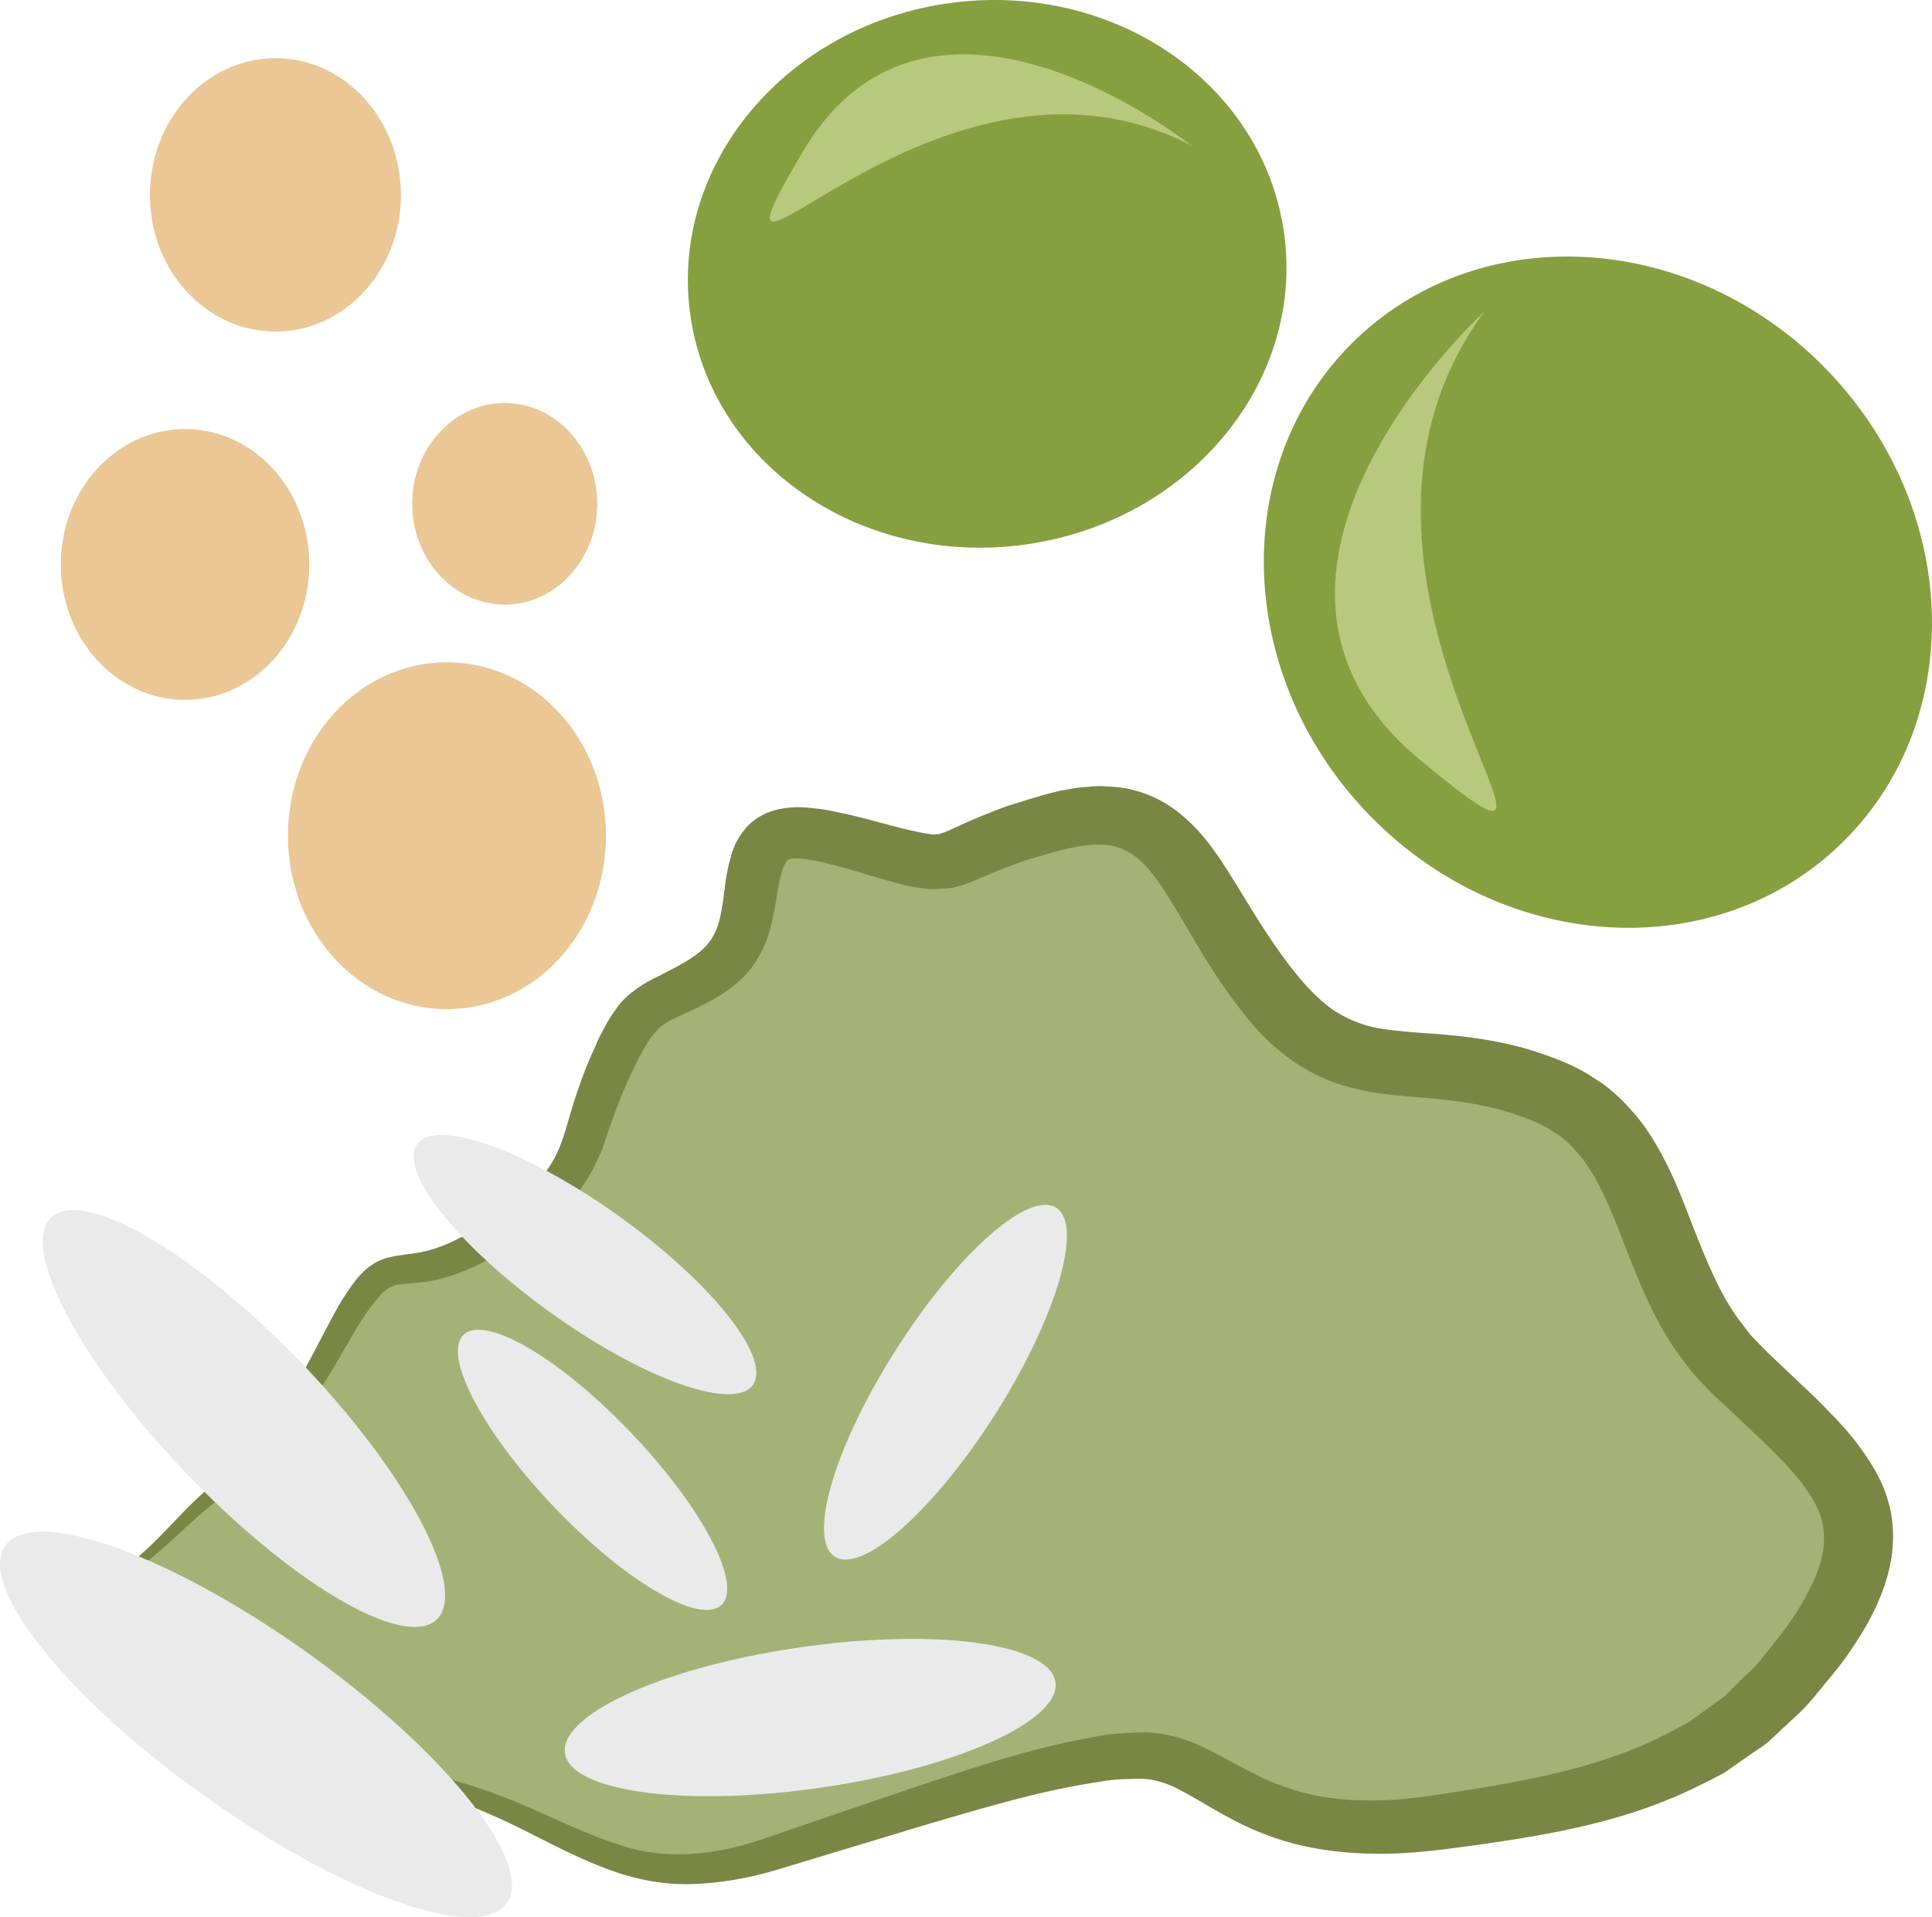 <?xml version="1.0" encoding="UTF-8" standalone="no"?>
<svg
   xmlns:dc="http://purl.org/dc/elements/1.1/"
   xmlns:cc="http://creativecommons.org/ns#"
   xmlns:rdf="http://www.w3.org/1999/02/22-rdf-syntax-ns#"
   xmlns:svg="http://www.w3.org/2000/svg"
   xmlns="http://www.w3.org/2000/svg"
   id="svg40"
   viewBox="0 0 5333.961 5293.917"
   style="clip-rule:evenodd;fill-rule:evenodd;image-rendering:optimizeQuality;shape-rendering:geometricPrecision;text-rendering:geometricPrecision"
   version="1.1"
   height="52.939mm"
   width="53.34mm"
   xml:space="preserve">
 <defs
   id="defs4">
  <style
   id="style2"
   type="text/css">
   <![CDATA[
    .fil1 {fill:#7A8744;fill-rule:nonzero}
    .fil3 {fill:#86A03F;fill-rule:nonzero}
    .fil0 {fill:#A5B276;fill-rule:nonzero}
    .fil4 {fill:#B8C97D;fill-rule:nonzero}
    .fil5 {fill:#EAC794;fill-rule:nonzero}
    .fil2 {fill:#EAEAEA;fill-rule:nonzero}
   ]]>
  </style>
 </defs>
 <g
   transform="translate(-7537.092,-12254.313)"
   id="Vrstva_x0020_1">
  <path
   style="fill:#a5b276;fill-rule:nonzero"
   id="path7"
   d="m 7910,16844 c 97,-80 426,227 822,335 396,109 514,327 930,197 415,-131 832,-287 1040,-274 207,12 287,252 795,186 508,-65 811,-152 1056,-501 246,-348 66,-479 -212,-741 -278,-261 -203,-653 -542,-784 -340,-131 -528,22 -755,-262 -227,-283 -245,-566 -585,-479 -340,87 -245,153 -472,87 -226,-65 -321,-87 -359,22 -37,109 1,240 -150,327 -151,87 -170,44 -265,261 -94,218 -37,284 -321,458 -283,174 -264,-41 -434,285 -169,325 -273,347 -443,521 -170,175 -335,211 -222,342 0,0 102,33 117,20 z"
   class="fil0" />
  <path
   style="fill:#7a8744;fill-rule:nonzero"
   id="path9"
   d="m 7910,16844 c 0,0 -2,4 -18,3 -17,-1 -46,-6 -99,-22 -8,-11 -27,-27 -37,-58 -14,-31 6,-77 44,-110 36,-36 84,-71 132,-116 50,-43 97,-101 159,-158 61,-57 129,-116 186,-190 59,-73 105,-163 155,-259 26,-49 51,-100 93,-152 12,-13 24,-26 42,-37 17,-12 39,-18 59,-22 37,-6 64,-8 91,-15 55,-14 108,-43 161,-78 26,-19 53,-37 79,-56 l 35,-31 18,-15 15,-17 c 43,-44 62,-94 81,-162 19,-66 43,-139 75,-206 6,-17 16,-35 26,-53 8,-17 21,-36 34,-54 28,-39 78,-70 114,-86 33,-17 69,-35 95,-53 26,-18 46,-37 58,-62 14,-23 19,-55 25,-90 5,-37 8,-78 22,-125 2,-11 8,-25 13,-37 8,-14 16,-28 28,-42 24,-28 59,-46 95,-53 37,-7 64,-5 90,-2 27,2 50,7 73,12 89,18 181,50 248,59 l 12,2 c 2,0 5,-1 7,-1 5,-1 9,1 15,-3 8,-1 30,-12 48,-20 43,-20 88,-38 134,-55 47,-14 89,-29 141,-41 27,-5 53,-11 83,-12 28,-4 59,-1 90,2 64,9 126,39 170,78 46,38 76,80 104,120 54,82 97,160 147,232 50,73 104,142 166,185 31,20 64,35 102,45 38,9 83,13 133,17 98,6 215,17 322,52 51,17 111,38 163,74 53,32 96,78 132,124 69,95 105,194 140,285 38,96 74,186 128,259 15,18 27,38 43,53 16,16 30,32 51,51 39,37 77,73 116,110 38,38 77,77 113,123 35,47 70,99 88,162 18,62 17,129 3,188 -7,29 -16,58 -28,84 -10,27 -24,51 -37,75 -28,48 -58,92 -92,133 -35,41 -65,84 -107,120 l -59,55 c -19,20 -44,33 -66,49 l -67,47 c -24,13 -48,25 -73,37 -195,97 -402,132 -595,160 -96,13 -195,28 -298,26 -101,-1 -205,-16 -300,-53 -95,-35 -175,-92 -242,-126 -34,-17 -64,-26 -97,-28 -38,1 -75,0 -116,8 -160,23 -318,71 -469,115 -152,46 -298,90 -437,132 -74,21 -149,34 -224,36 -75,2 -149,-12 -214,-35 -130,-46 -232,-111 -336,-155 -51,-23 -102,-42 -152,-58 -51,-16 -102,-33 -148,-52 -92,-38 -172,-80 -242,-120 -140,-79 -244,-148 -321,-182 -39,-17 -71,-25 -93,-22 -22,3 -30,12 -30,11 0,1 7,-9 30,-13 22,-4 56,2 96,17 81,30 190,93 333,164 72,36 153,73 244,106 47,16 94,30 147,44 52,14 107,31 161,52 110,41 219,102 337,138 118,38 249,26 381,-18 137,-47 280,-96 430,-147 152,-50 308,-104 486,-136 44,-10 94,-12 144,-13 54,1 110,17 154,38 90,43 156,88 233,113 76,28 159,38 246,37 86,0 176,-16 271,-31 186,-30 375,-69 536,-153 20,-11 40,-21 60,-32 l 54,-39 c 18,-14 38,-25 54,-41 l 48,-48 c 35,-29 61,-68 90,-103 29,-36 55,-75 76,-113 10,-20 21,-39 28,-58 9,-20 14,-38 19,-57 7,-37 7,-71 -3,-105 -20,-67 -84,-138 -157,-208 -37,-35 -75,-71 -113,-107 -19,-16 -41,-38 -61,-60 -22,-21 -39,-46 -57,-69 -71,-96 -112,-202 -151,-300 -35,-92 -68,-177 -116,-243 -25,-31 -50,-60 -84,-79 -31,-22 -68,-36 -113,-51 -86,-28 -174,-38 -276,-46 -51,-4 -106,-9 -165,-24 -59,-14 -117,-41 -166,-75 -23,-17 -47,-35 -66,-54 -21,-19 -38,-39 -55,-59 -34,-41 -62,-80 -89,-121 -54,-81 -97,-164 -143,-234 -23,-35 -46,-67 -71,-88 -25,-22 -50,-33 -79,-39 -30,-4 -66,-3 -105,6 -38,7 -83,22 -123,33 -40,14 -79,28 -117,45 -24,9 -42,20 -77,29 -16,6 -34,6 -51,7 l -27,1 -21,-3 -42,-7 -34,-9 c -23,-7 -47,-13 -67,-19 -41,-13 -83,-25 -121,-34 -20,-5 -39,-9 -56,-11 -17,-3 -33,-2 -39,-2 -5,1 -9,3 -13,6 -2,2 -3,6 -6,9 -2,6 -5,10 -7,18 -10,29 -14,67 -21,106 -9,41 -17,87 -44,131 -23,45 -63,80 -104,106 -40,25 -76,41 -113,58 -36,16 -53,27 -71,48 -9,11 -18,23 -26,38 -8,15 -17,28 -24,45 -32,62 -55,124 -78,189 -6,17 -11,34 -17,51 -8,17 -16,35 -24,52 -9,17 -21,34 -31,50 -11,17 -26,29 -38,44 l -20,21 -22,17 -43,34 c -29,20 -59,38 -88,57 -59,36 -123,68 -194,84 -36,8 -74,9 -98,12 -23,3 -36,11 -54,30 -34,37 -63,86 -90,133 -55,95 -108,186 -176,261 -65,76 -139,132 -201,186 -64,52 -115,106 -169,149 -53,42 -102,75 -139,108 -39,30 -59,67 -49,98 7,29 24,46 31,57 51,17 81,23 98,24 16,1 18,-3 18,-3 z"
   class="fil1" />
  <path
   style="fill:#eaeaea;fill-rule:nonzero"
   id="path11"
   d="m 9070,15888 c -257,-181 -429,-392 -384,-470 45,-79 291,5 548,186 258,182 429,392 384,471 -45,78 -291,-5 -548,-187 z"
   class="fil2" />
  <path
   style="fill:#eaeaea;fill-rule:nonzero"
   id="path13"
   d="m 9076,16425 c -198,-204 -315,-420 -262,-482 54,-62 258,53 456,258 198,204 315,420 262,482 -54,62 -258,-53 -456,-258 z"
   class="fil2" />
  <path
   style="fill:#eaeaea;fill-rule:nonzero"
   id="path15"
   d="m 10294,16145 c -167,267 -367,451 -448,410 -81,-41 -12,-291 155,-558 166,-267 367,-451 448,-410 81,41 11,290 -155,558 z"
   class="fil2" />
  <path
   style="fill:#eaeaea;fill-rule:nonzero"
   id="path17"
   d="m 9821,17188 c -373,57 -697,18 -723,-87 -26,-106 255,-238 629,-295 373,-57 697,-18 723,88 26,105 -255,237 -629,294 z"
   class="fil2" />
  <path
   style="fill:#eaeaea;fill-rule:nonzero"
   id="path19"
   d="m 8366,16804 c 384,270 641,583 574,700 -67,117 -433,-6 -818,-276 -385,-269 -642,-583 -574,-700 67,-117 433,6 818,276 z"
   class="fil2" />
  <path
   style="fill:#eaeaea;fill-rule:nonzero"
   id="path21"
   d="m 8355,16003 c 296,304 471,626 392,719 -80,92 -384,-79 -680,-383 -296,-304 -472,-626 -393,-718 80,-93 384,78 681,382 z"
   class="fil2" />
  <path
   style="fill:#86a03f;fill-rule:nonzero"
   id="path23"
   d="m 10360,13759 c -453,59 -864,-228 -918,-642 -54,-413 270,-796 723,-855 454,-59 864,228 918,642 54,413 -270,796 -723,855 z"
   class="fil3" />
  <path
   style="fill:#b8c97d;fill-rule:nonzero"
   id="path25"
   d="m 10826,12656 c 0,0 -720,-576 -1071,15 -351,591 359,-384 1071,-15 z"
   class="fil4" />
  <path
   style="fill:#86a03f;fill-rule:nonzero"
   id="path27"
   d="m 12588,13283 c 367,387 379,973 25,1308 -353,334 -937,292 -1304,-95 -367,-387 -378,-973 -25,-1308 353,-334 937,-292 1304,95 z"
   class="fil3" />
  <path
   style="fill:#b8c97d;fill-rule:nonzero"
   id="path29"
   d="m 11635,13115 c 0,0 -795,726 -177,1238 618,512 -378,-484 177,-1238 z"
   class="fil4" />
  <path
   style="fill:#eac794;fill-rule:nonzero"
   id="path31"
   d="m 9210,14562 c 0,265 -196,479 -439,479 -243,0 -439,-214 -439,-479 0,-265 196,-479 439,-479 243,0 439,214 439,479 z"
   class="fil5" />
  <path
   style="fill:#eac794;fill-rule:nonzero"
   id="path33"
   d="m 8644,12793 c 0,208 -155,377 -346,377 -192,0 -347,-169 -347,-377 0,-209 155,-378 347,-378 191,0 346,169 346,378 z"
   class="fil5" />
  <path
   style="fill:#eac794;fill-rule:nonzero"
   id="path35"
   d="m 9186,13645 c 0,154 -115,279 -255,279 -141,0 -256,-125 -256,-279 0,-153 115,-278 256,-278 140,0 255,125 255,278 z"
   class="fil5" />
  <path
   style="fill:#eac794;fill-rule:nonzero"
   id="path37"
   d="m 8391,13813 c 0,207 -154,374 -343,374 -189,0 -343,-167 -343,-374 0,-207 154,-374 343,-374 189,0 343,167 343,374 z"
   class="fil5" />
 </g>
</svg>